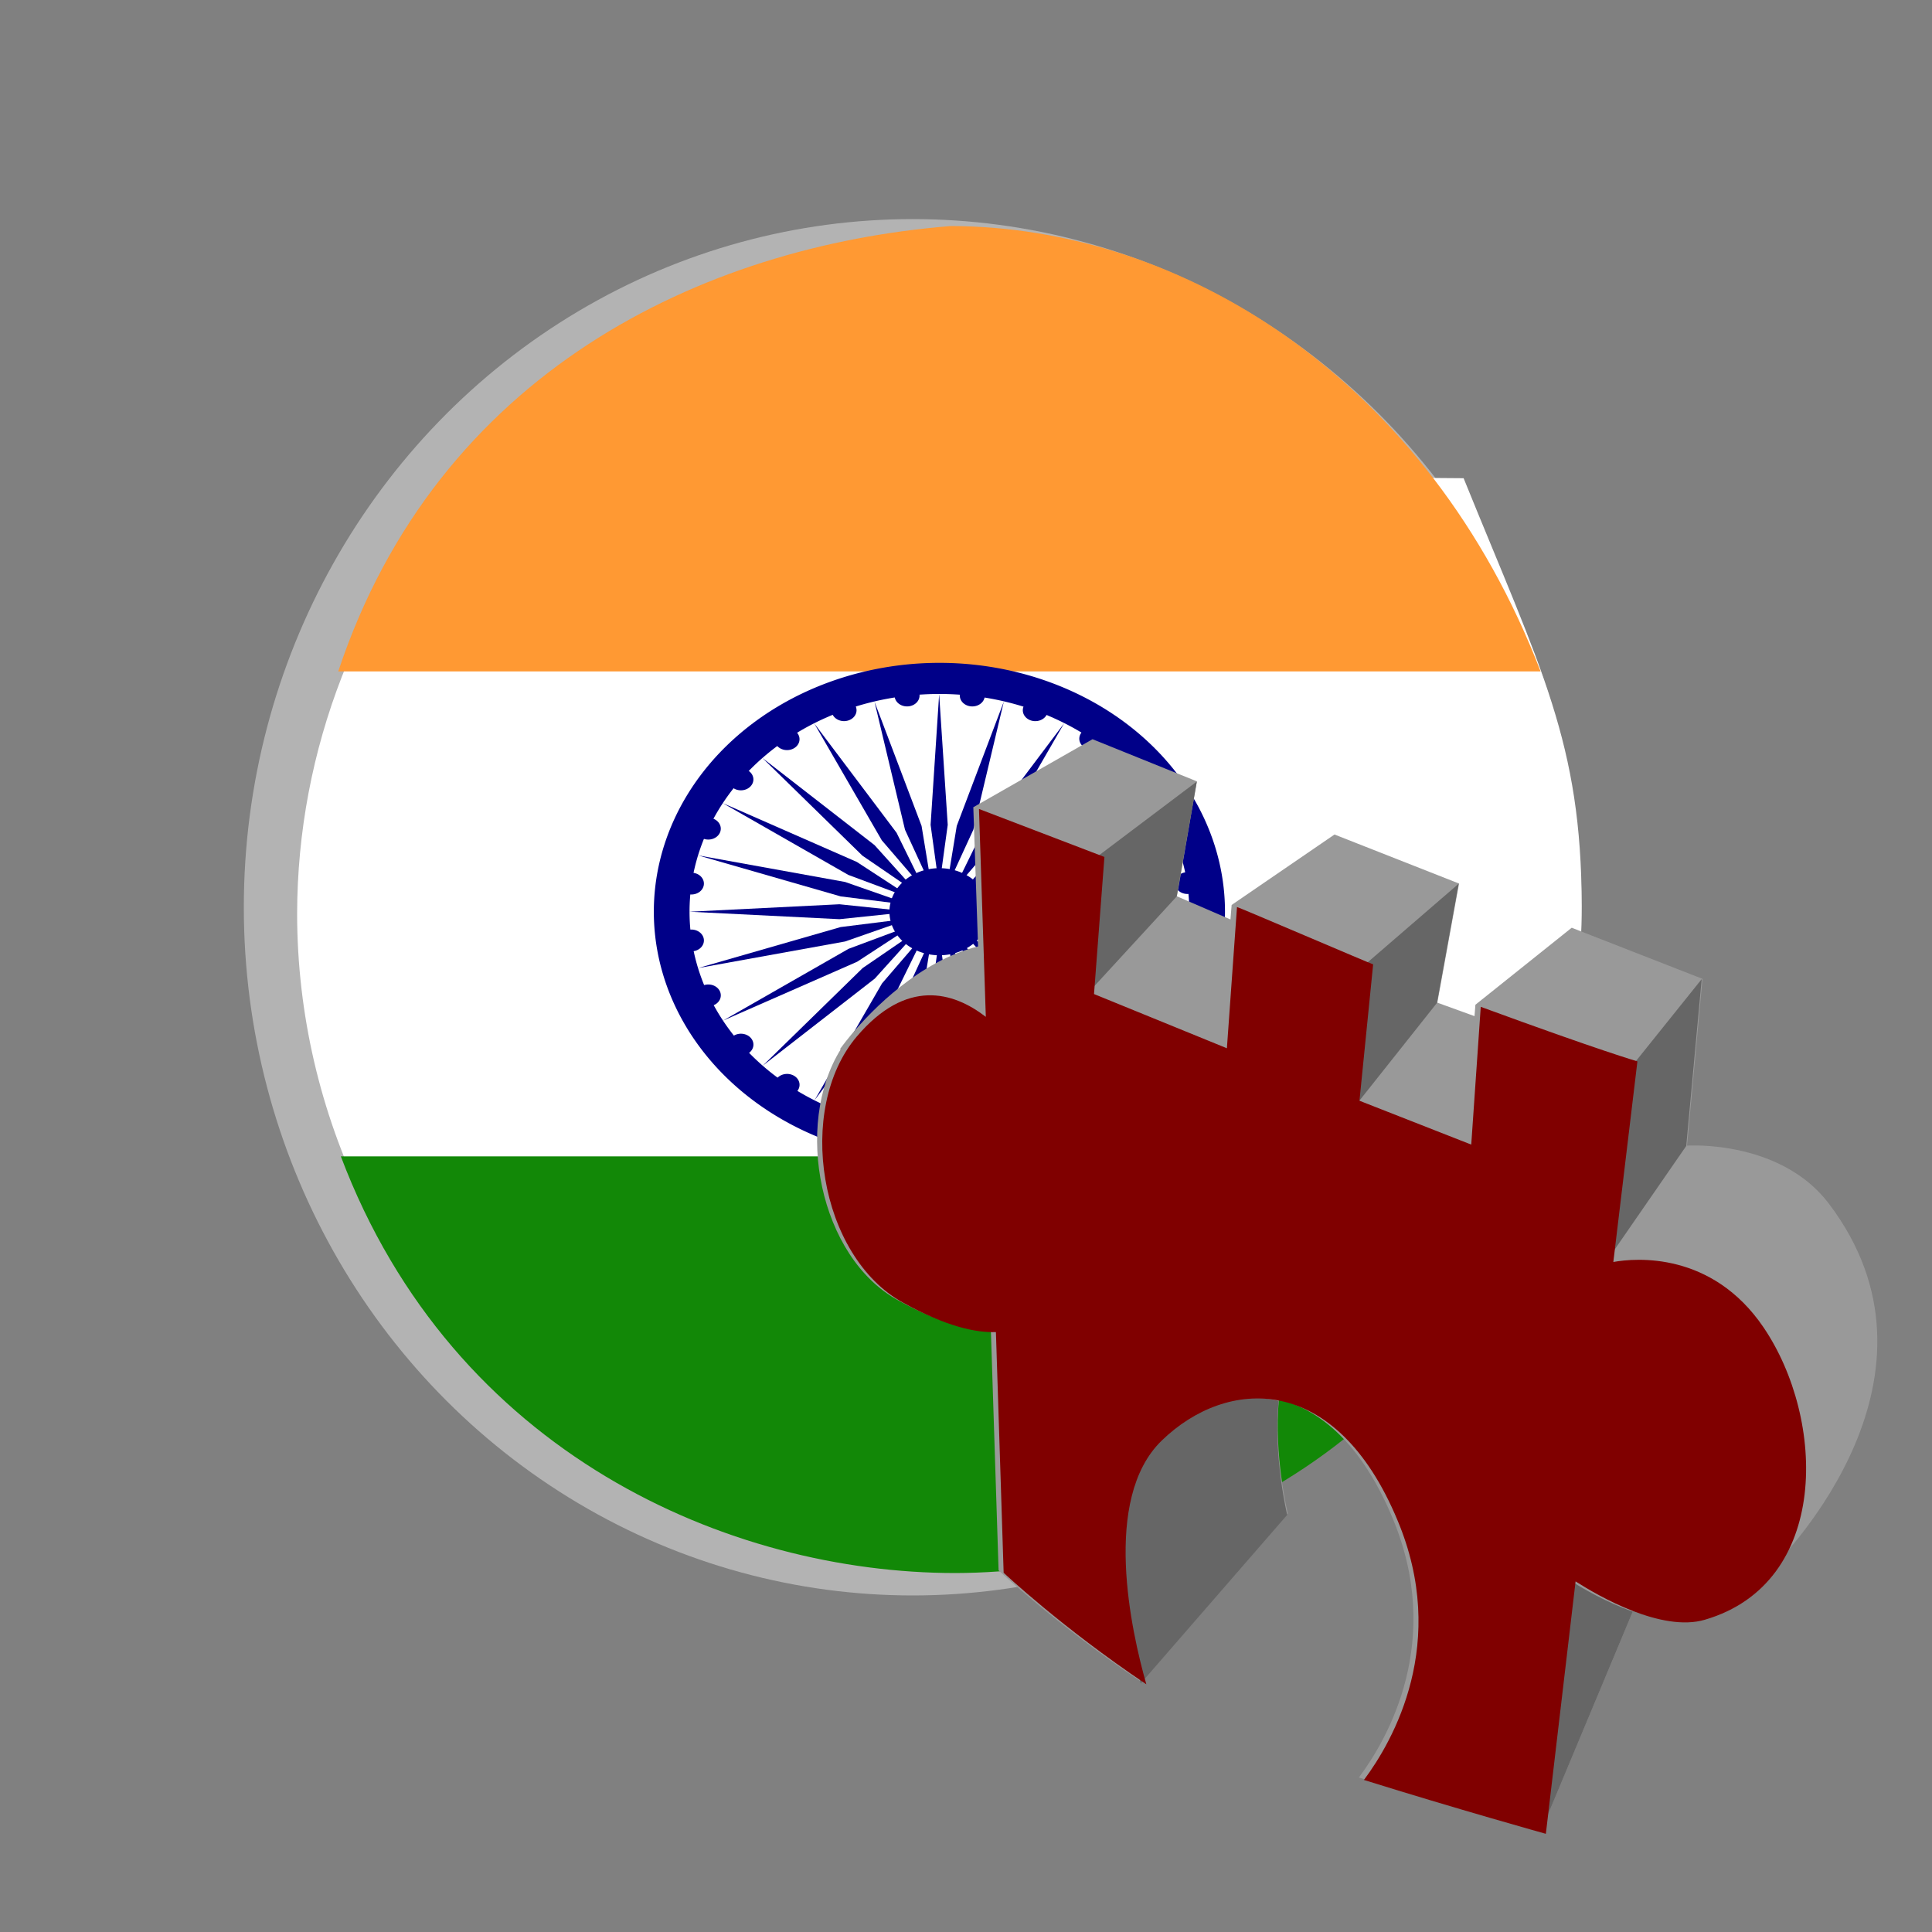 <?xml version="1.0" encoding="UTF-8" standalone="no"?>
<!-- Generator: Adobe Illustrator 16.0.3, SVG Export Plug-In . SVG Version: 6.00 Build 0)  -->

<svg
   xmlns:dc="http://purl.org/dc/elements/1.1/"
   xmlns:cc="http://creativecommons.org/ns#"
   xmlns:rdf="http://www.w3.org/1999/02/22-rdf-syntax-ns#"
   xmlns:svg="http://www.w3.org/2000/svg"
   xmlns="http://www.w3.org/2000/svg"
   xmlns:xlink="http://www.w3.org/1999/xlink"
   xmlns:sodipodi="http://sodipodi.sourceforge.net/DTD/sodipodi-0.dtd"
   xmlns:inkscape="http://www.inkscape.org/namespaces/inkscape"
   version="1.1"
   id="WLMlogo"
   x="0px"
   y="0px"
   width="500px"
   height="500px"
   viewBox="0 0 500 500"
   enable-background="new 0 0 500 500"
   xml:space="preserve"
   inkscape:version="0.92.3 (unknown)"
   sodipodi:docname="WLM_Logo_Bangladesh.svg"><rect x="0" y="0" width="500" height="500" fill="#808080" stroke="none"/><defs
   id="defs3061">
	
	
	
	
	
	
	
	
	
	
	
	
	
	
	
	
	
	
	
	
	
	
	
	
	
	
	
	
	
	
	
	
	
	
	
	
</defs><sodipodi:namedview
   pagecolor="#ffffff"
   bordercolor="#666666"
   borderopacity="1"
   objecttolerance="10"
   gridtolerance="10"
   guidetolerance="10"
   inkscape:pageopacity="0"
   inkscape:pageshadow="2"
   inkscape:window-width="1319"
   inkscape:window-height="744"
   id="namedview3059"
   showgrid="false"
   showguides="true"
   inkscape:guide-bbox="true"
   inkscape:zoom="0.70710678"
   inkscape:cx="118.84863"
   inkscape:cy="248.15318"
   inkscape:window-x="47"
   inkscape:window-y="24"
   inkscape:window-maximized="1"
   inkscape:current-layer="WLMlogo" />



<g
   id="g1406"><g
     id="g1377"><ellipse
       id="Circle"
       cx="236.2"
       cy="234.8"
       style="fill:#b3b3b3;stroke-width:0.991"
       rx="173.1"
       ry="178.1" /><path
       style="fill:#ffffff;stroke-width:4.284"
       d="m 121.518,121.76 c -28.684,31.602 -44.559,72.421 -44.622,114.732 0.046,51.95 23.902,101.128 64.971,133.934 l 210.601,-2 c 35.008,-38.811 56.837,-81.988 56.877,-133.934 -0.08,-42.318 -10.295,-60.732 -30.564,-110.732 z"
       id="rect907"
       inkscape:connector-curvature="0"
       sodipodi:nodetypes="ccccccc" /><path
       style="fill:#ff9933;fill-opacity:1;stroke-width:1.945"
       d="M 246.056,58.5 C 181.381,63.681 113.206,96.588 87.535,173.76 H 398.705 C 369.699,98.355 306.242,58.612 246.056,58.5 Z"
       id="path3194"
       inkscape:connector-curvature="0"
       sodipodi:nodetypes="cccc" /><path
       style="fill:#128807;stroke-width:6.264"
       d="m 88.208,299.26 c 29.099,77.061 100.565,107.833 159.006,107.84 58.338,-0.135 125.999,-32.311 150.818,-107.84 z"
       id="rect909"
       inkscape:connector-curvature="0"
       sodipodi:nodetypes="cccc" /><path
       style="fill:#000088;stroke-width:3.45"
       d="m 317.027,235.954 a 73.908,64.409 0 0 1 -73.908,64.409 73.908,64.409 0 0 1 -73.908,-64.409 73.908,64.409 0 0 1 73.908,-64.409 73.908,64.409 0 0 1 73.908,64.409 z"
       id="circle911"
       inkscape:connector-curvature="0" /><path
       style="fill:#ffffff;stroke-width:3.45"
       d="m 307.789,235.954 a 64.669,56.358 0 0 1 -64.669,56.358 64.669,56.358 0 0 1 -64.669,-56.358 64.669,56.358 0 0 1 64.669,-56.358 64.669,56.358 0 0 1 64.669,56.358 z"
       id="circle913"
       inkscape:connector-curvature="0" /><path
       style="fill:#000088;stroke-width:3.45"
       d="m 256.053,235.954 a 12.934,11.272 0 0 1 -12.934,11.272 12.934,11.272 0 0 1 -12.934,-11.272 12.934,11.272 0 0 1 12.934,-11.272 12.934,11.272 0 0 1 12.934,11.272 z"
       id="circle915"
       inkscape:connector-curvature="0" /><g
       id="d"
       transform="matrix(3.695,0,0,3.22,243.12,235.954)"><g
         id="c"><g
           id="b"><g
             id="a"><path
               transform="rotate(7.5,-8.75,133.499)"
               style="fill:#000088"
               d="M 0.875,0 A 0.875,0.875 0 0 1 0,0.875 0.875,0.875 0 0 1 -0.875,0 0.875,0.875 0 0 1 0,-0.875 0.875,0.875 0 0 1 0.875,0 Z"
               id="circle917"
               inkscape:connector-curvature="0" /><path
               id="path919"
               d="M 0,17.5 0.6,7 C 0.6,7 0,2 0,2 0,2 -0.6,7 -0.6,7 Z"
               inkscape:connector-curvature="0"
               style="fill:#000088" /></g><use
             id="use922"
             transform="rotate(15)"
             xlink:href="#a"
             x="0"
             y="0"
             width="100%"
             height="100%" /></g><use
           id="use925"
           transform="rotate(30)"
           xlink:href="#b"
           x="0"
           y="0"
           width="100%"
           height="100%" /></g><use
         id="use928"
         transform="rotate(60)"
         xlink:href="#c"
         x="0"
         y="0"
         width="100%"
         height="100%" /></g><use
       id="use931"
       transform="matrix(-0.5,0.755,-0.994,-0.5,599.156,170.443)"
       xlink:href="#d"
       x="0"
       y="0"
       width="100%"
       height="100%" /><use
       id="use933"
       transform="matrix(-0.5,-0.755,0.994,-0.5,130.203,537.42)"
       xlink:href="#d"
       x="0"
       y="0"
       width="100%"
       height="100%" /></g><path
     d="m 473.306,311.5 c -7.462,-9.83 -18.925,-13.315 -27.08,-14.477 -5.616,-0.804 -9.617,-0.536 -9.617,-0.536 v 0 l 4,-43.162 -33.85,-13.226 -24.926,19.928 -0.231,2.949 c -3.154,-1.162 -6.385,-2.323 -9.617,-3.485 v 0 l 5.616,-30.83 -32.235,-12.69 -26.619,18.23 v 0 l -0.308,3.753 c -8.463,-3.664 -13.848,-5.987 -13.848,-5.987 l 5.154,-29.758 -27.003,-10.902 -30.85,17.604 v 0 l 1.231,36.013 c -15.233,3.843 -27.388,16.353 -32.773,22.787 0,0 0,0 0,0 0,0 0,0 0,0 -1.923,2.323 -3,3.843 -3,3.843 h 0.231 c -12.232,19.66 -5.539,53.796 14.848,64.967 11.309,6.255 18.925,7.775 24.003,7.596 l 2,62.286 c 0,0 15.079,14.209 36.927,28.864 0,0 0,0 0,0 v 0 l 37.928,-43.609 c 0,0 -3.693,-15.013 -2.308,-29.49 10.847,2.681 21.541,11.796 29.388,30.651 13.309,31.724 -1.077,57.013 -8.693,67.201 24.003,7.506 47.082,13.941 47.082,13.941 l 0.077,-0.894 -0.077,0.894 23.926,-57.192 c 5.847,2.055 12.078,3.306 17.233,1.787 7.77,-2.323 13.54,-6.523 17.694,-11.796 5.308,-5.094 49.313,-50.937 15.694,-95.261 z"
     id="path3043-7"
     inkscape:connector-curvature="0"
     style="fill:#999999;stroke-width:0.829" /><g
     transform="matrix(0.769,0,0,0.894,114.11,89.076)"
     id="g3045-3"><polygon
       points="311.8,179 307.1,218.5 309,219.1 335.2,190.7 342.5,156.2 "
       id="polygon3047-6"
       style="fill:#666666" /><polygon
       points="400.4,209 392.5,265.2 419.1,232.1 424.3,183.8 400.7,209.1 "
       id="polygon3049-1"
       style="fill:#666666" /><polygon
       points="217.9,187.6 217.9,187.7 247.6,159.9 254.4,126.6 221.4,148 213.1,145.3 221.4,148 "
       id="polygon3051-2"
       style="fill:#666666" /><path
       d="m 379.9,357.8 -9.8,72.1 -0.1,1 31.1,-64 c -8.9,-2.7 -16.9,-6.7 -21.2,-9.1 z"
       id="path3053-9"
       inkscape:connector-curvature="0"
       style="fill:#666666" /><path
       d="m 281.9,305.9 c -14.9,-3.1 -30,1.8 -41.2,11.2 -20.3,16.9 -10.2,55.5 -5.2,70.6 v 0 l 49.3,-48.8 c 0,0 -4.7,-16.8 -2.9,-33 z"
       id="path3055-3"
       inkscape:connector-curvature="0"
       style="fill:#666666" /></g><path
     d="m 456.381,343.492 c -13.309,-19.57 -33.004,-17.962 -38.851,-16.89 l 6.231,-51.92 c 0,0 -9.386,-2.681 -40.543,-14.119 l -2.462,35.656 -28.926,-11.349 3.539,-35.298 c -0.077,0.089 -35.081,-14.924 -35.235,-14.834 l -2.616,36.549 -34.389,-14.03 2.693,-35.477 -32.465,-12.421 1.769,53.796 c -8.463,-6.523 -20.541,-10.009 -33.389,5.094 -15.925,18.766 -9.77,56.924 12.001,68.899 11.309,6.255 18.925,7.775 24.003,7.596 l 2,62.286 c 0,0 15.079,14.209 36.927,28.864 -3.847,-13.494 -11.617,-47.988 4,-63.09 16.771,-16.264 44.928,-17.962 61.007,20.643 13.309,31.724 -1.077,57.013 -8.693,67.201 24.003,7.506 47.082,13.941 47.082,13.941 l 7.693,-65.324 c 6.001,3.843 22.31,13.226 33.465,9.919 32.465,-9.472 31.311,-51.92 15.156,-75.69 z"
     id="path3057-1"
     inkscape:connector-curvature="0"
     style="fill:#800000;stroke-width:0.829" /></g></svg>
